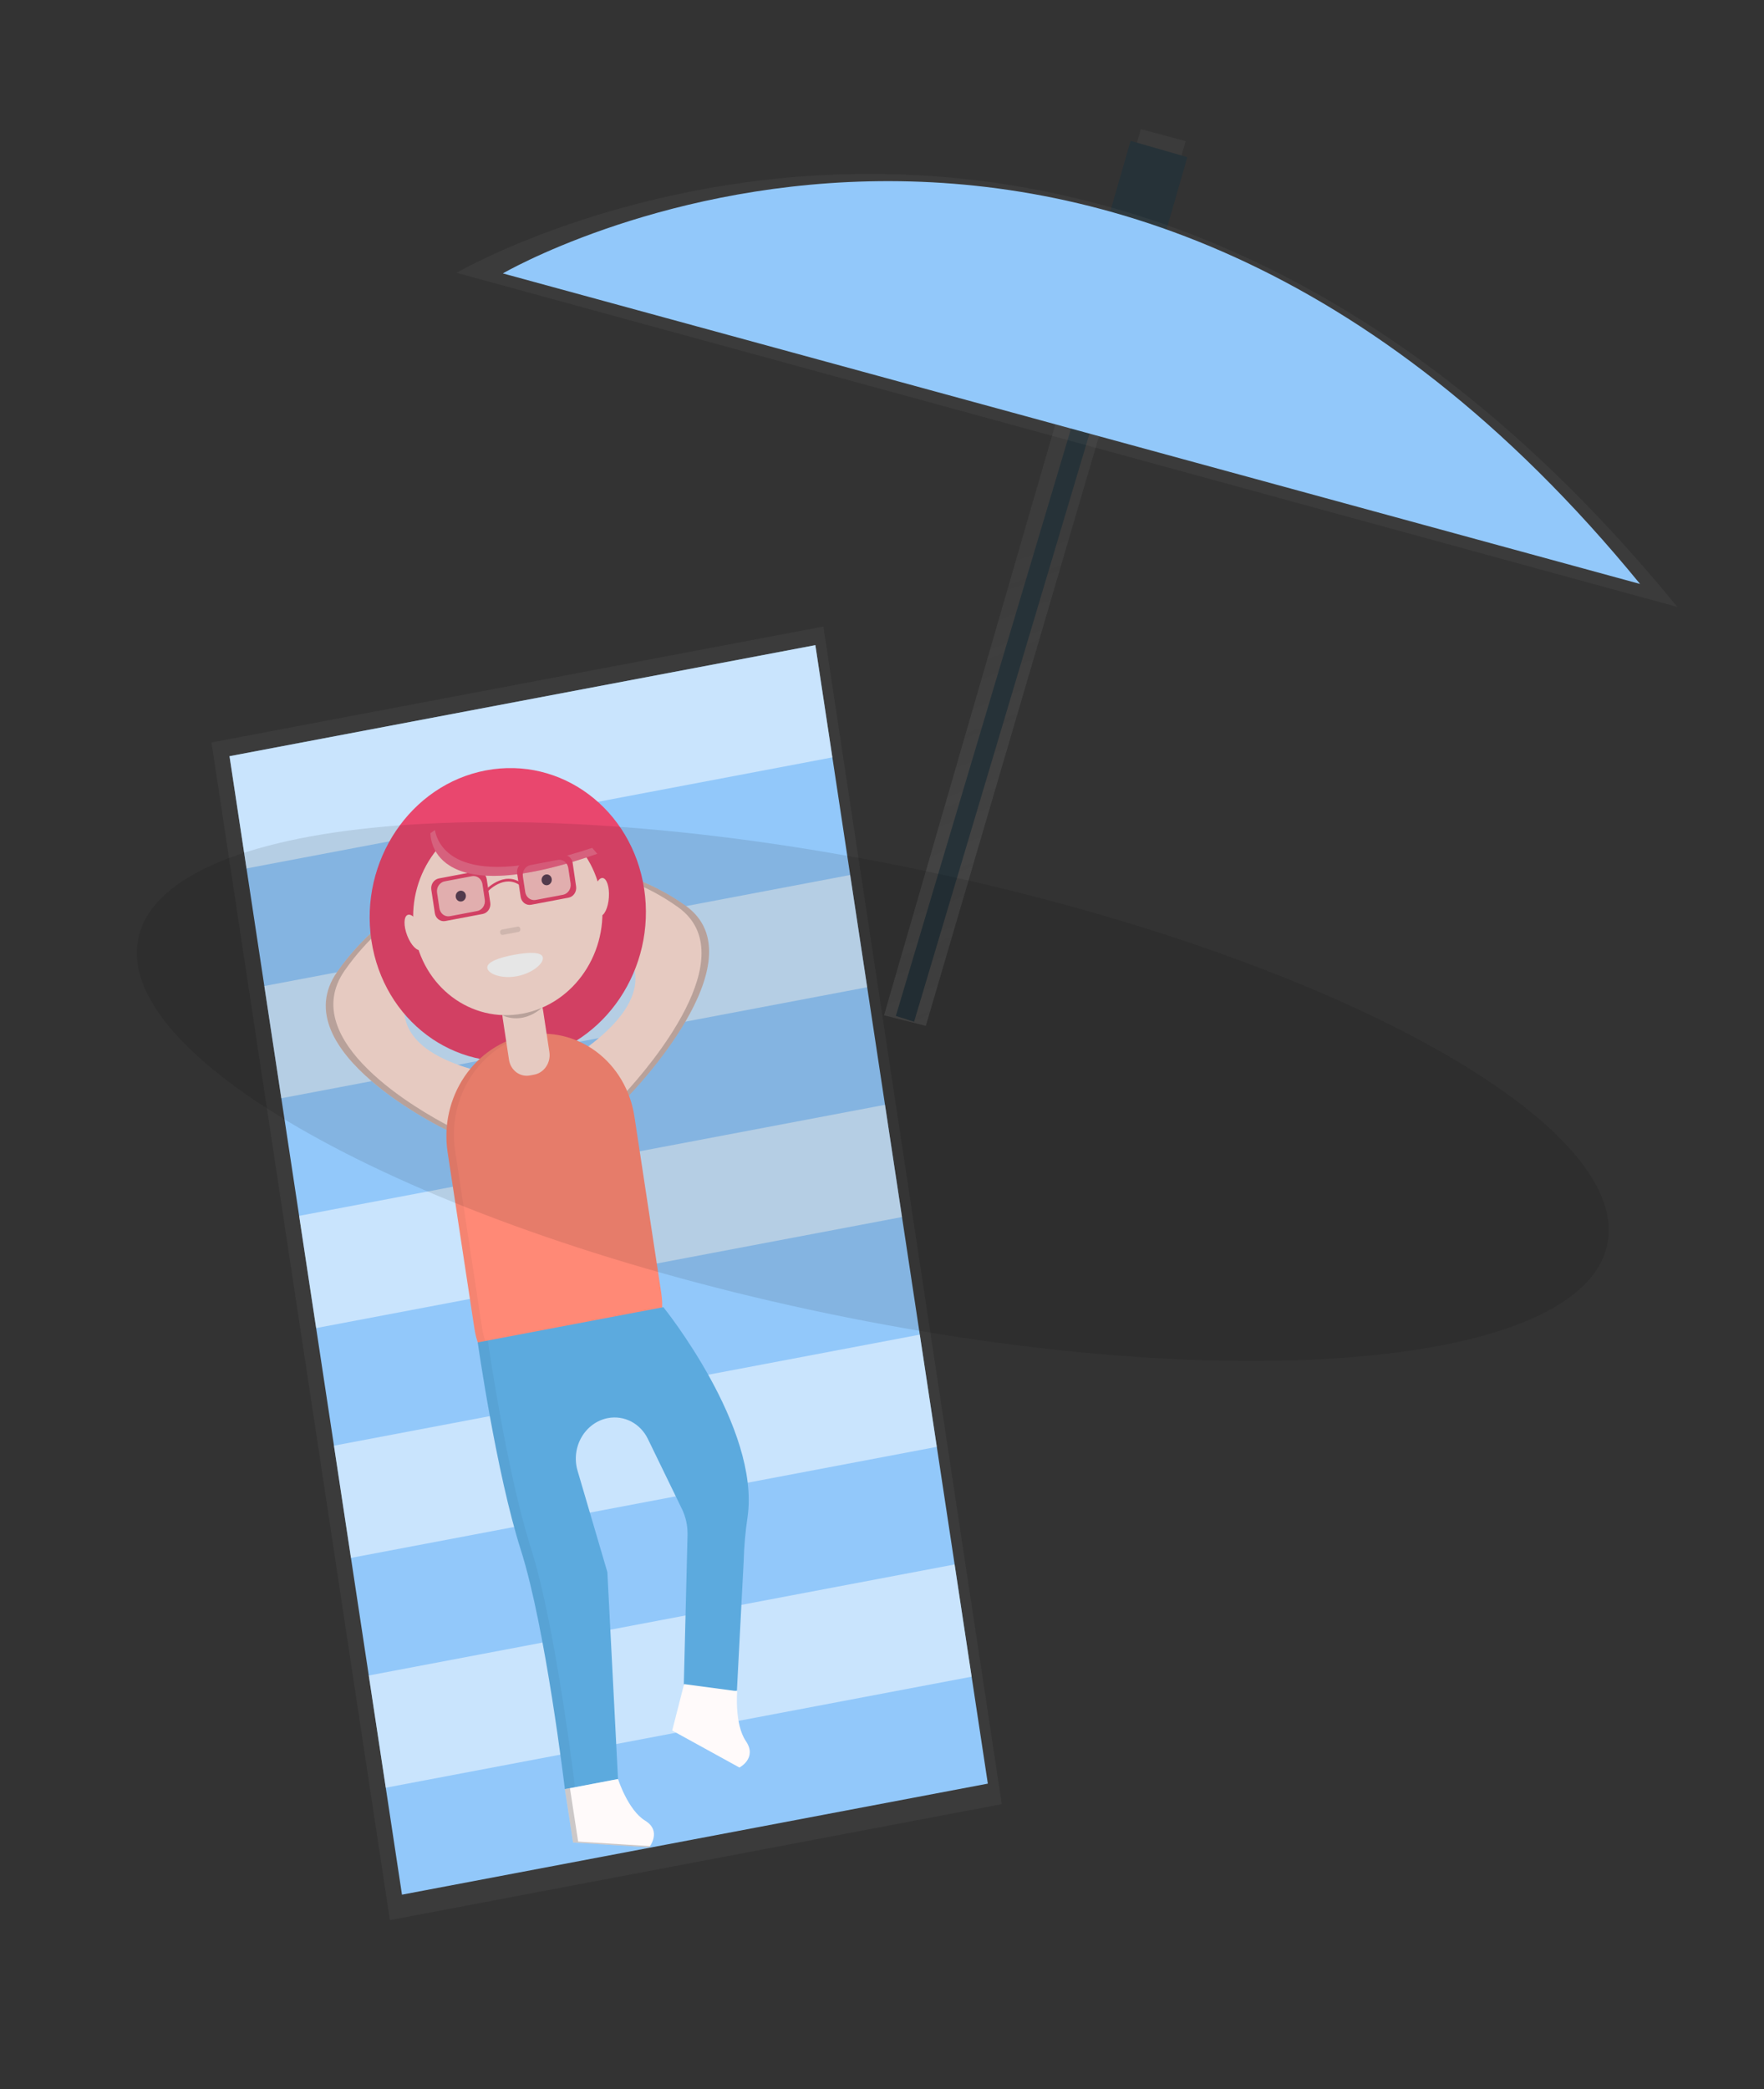 <svg width="239" height="283" viewBox="0 0 239 283" fill="none" xmlns="http://www.w3.org/2000/svg">
<rect x="0" y="0" width="239" height="283" fill="#333333" stroke="none"/>
<g clip-path="url(#clip0_61_57)">
<path d="M125.437 138.964L119.778 137.533L154.576 17.487L160.65 19.12L125.437 138.964Z" fill="url(#paint0_linear_61_57)"/>
<path d="M151.873 35.383L121.375 137.621L123.847 138.408L154.345 36.17L151.873 35.383Z" fill="#263238"/>
<path d="M152.443 36.099L157.024 20.184" stroke="#263238" stroke-width="8" stroke-miterlimit="10"/>
<path d="M227.272 82.222C148.82 -13.792 61.856 36.953 61.856 36.953L227.272 82.222Z" fill="url(#paint1_linear_61_57)"/>
<path d="M222.209 79.104C149.156 -10.241 68.131 37.036 68.131 37.036L222.209 79.104Z" fill="#92C8FA"/>
<path d="M28.655 100.574L31.038 116.302L33.534 132.779L35.916 148.506L38.412 164.984L40.795 180.711L43.294 197.189L45.676 212.916L48.172 229.394L50.555 245.121L52.824 260.101L135.728 244.39L133.459 229.41L131.076 213.683L128.581 197.205L126.198 181.478L123.699 165L121.316 149.273L118.82 132.799L116.438 117.068L113.942 100.594L111.559 84.867L28.655 100.574Z" fill="url(#paint2_linear_61_57)"/>
<path d="M110.471 87.39L31.096 102.433L54.463 256.652L133.839 241.61L110.471 87.39Z" fill="#92C8FA"/>
<path opacity="0.5" d="M110.471 87.392L31.096 102.435L33.399 117.638L112.775 102.596L110.471 87.392Z" fill="white"/>
<path opacity="0.5" d="M115.188 118.525L35.812 133.567L38.116 148.77L117.491 133.728L115.188 118.525Z" fill="white"/>
<path opacity="0.5" d="M119.905 149.656L40.529 164.699L42.833 179.902L122.208 164.859L119.905 149.656Z" fill="white"/>
<path opacity="0.5" d="M124.621 180.788L45.246 195.831L47.55 211.034L126.925 195.991L124.621 180.788Z" fill="white"/>
<path opacity="0.5" d="M129.338 211.921L49.963 226.963L52.267 242.166L131.642 227.124L129.338 211.921Z" fill="white"/>
<path d="M85.224 148.388C85.224 148.388 103.166 130.069 92.898 122.694C82.63 115.319 70.546 116.874 70.546 116.874L71.15 120.855C71.15 120.855 99.017 128.237 78.656 142.521L85.224 148.388Z" fill="#FFE0D6"/>
<path d="M60.499 153.073C60.499 153.073 38.157 142.393 45.684 131.64C53.212 120.887 65.088 117.914 65.088 117.914L65.692 121.895C65.692 121.895 41.556 139.131 64.987 145.129L60.499 153.073Z" fill="#FFE0D6"/>
<path opacity="0.2" d="M46.712 131.448C52.918 122.591 62.073 119.007 65.09 118.021L65.075 117.912C65.075 117.912 53.211 120.904 45.686 131.641C38.161 142.377 60.501 153.073 60.501 153.073L60.813 152.52C57.066 150.572 40.011 141.027 46.712 131.448Z" fill="black"/>
<path opacity="0.2" d="M91.874 122.89C83.404 116.815 73.704 116.803 70.566 116.983L70.551 116.875C70.551 116.875 82.636 115.329 92.903 122.694C103.169 130.059 85.228 148.389 85.228 148.389L84.769 147.987C87.742 144.741 101.035 129.459 91.874 122.89Z" fill="black"/>
<path d="M71.761 143.457C81.965 141.523 88.911 131.203 87.275 120.405C85.639 109.608 76.04 102.423 65.836 104.357C55.632 106.291 48.686 116.611 50.322 127.408C51.958 138.206 61.556 145.391 71.761 143.457Z" fill="#E9476E"/>
<path d="M77.849 183.643C70.885 184.962 65.361 187.252 64.268 179.903L60.637 156.021C60.109 152.47 60.93 148.816 62.922 145.856C64.913 142.897 67.913 140.873 71.266 140.227C74.621 139.602 78.05 140.407 80.802 142.467C83.554 144.527 85.406 147.674 85.954 151.221L89.585 175.104C90.693 182.455 84.812 182.312 77.849 183.643Z" fill="#FF8976"/>
<g opacity="0.2">
<path opacity="0.2" d="M78.874 183.447L78.36 183.547C80.077 183.237 81.716 182.999 83.186 182.702C81.84 182.944 80.382 183.162 78.874 183.447Z" fill="black"/>
<path opacity="0.2" d="M65.282 179.692L61.652 155.809C61.136 152.348 61.903 148.786 63.791 145.863C65.679 142.94 68.544 140.883 71.788 140.119C71.615 140.143 71.445 140.171 71.272 140.202C67.918 140.847 64.918 142.87 62.926 145.83C60.934 148.789 60.112 152.443 60.64 155.995L64.271 179.877C65.146 185.646 68.716 185.49 73.569 184.52C69.228 185.314 66.094 185.048 65.282 179.692Z" fill="black"/>
</g>
<path d="M89.879 177.069C89.879 177.069 103.018 193.346 101.289 205.483C100.989 207.466 100.812 209.466 100.76 211.469L99.843 229.003L92.603 230.003L93.152 207.94C93.183 206.704 92.92 205.486 92.389 204.398L87.773 194.905C87.276 193.884 86.485 193.062 85.513 192.557C84.54 192.052 83.437 191.89 82.36 192.094C81.63 192.232 80.933 192.535 80.318 192.982C79.702 193.429 79.181 194.009 78.791 194.684C78.401 195.358 78.151 196.111 78.057 196.892C77.963 197.672 78.028 198.461 78.247 199.207L82.291 212.962L83.734 240.995L76.534 242.358C76.534 242.358 73.928 220.506 70.571 209.971C67.214 199.436 64.728 181.843 64.728 181.843L89.879 177.069Z" fill="#5CAADE"/>
<path d="M70.733 134.713L70.16 134.822C68.806 135.078 67.885 136.447 68.102 137.879L68.962 143.552C69.178 144.984 70.452 145.937 71.805 145.681L72.378 145.572C73.732 145.316 74.653 143.947 74.436 142.515L73.577 136.842C73.36 135.41 72.086 134.457 70.733 134.713Z" fill="#FFE0D6"/>
<path opacity="0.2" d="M68.041 137.507C68.041 137.507 70.575 138.974 73.442 136.502L68.041 137.507Z" fill="black"/>
<path d="M70.829 137.301C77.821 135.976 82.579 128.905 81.459 121.508C80.338 114.11 73.761 109.188 66.77 110.513C59.779 111.838 55.02 118.908 56.141 126.306C57.262 133.703 63.838 138.626 70.829 137.301Z" fill="#FFE0D6"/>
<path d="M58.326 112.861C58.326 112.861 57.865 123.748 80.924 115.653L74.081 107.627L66.278 107.243L58.326 112.861Z" fill="#E9476E"/>
<path d="M73.55 129.713C73.672 130.512 72.139 131.836 70.062 132.235C67.985 132.634 66.147 131.939 66.025 131.138C65.904 130.336 67.545 129.731 69.624 129.342C71.703 128.953 73.427 128.928 73.55 129.713Z" fill="white"/>
<path opacity="0.1" d="M70.135 125.517L68.011 125.919C67.842 125.951 67.727 126.122 67.754 126.301L67.766 126.376C67.793 126.555 67.952 126.674 68.121 126.642L70.244 126.24C70.413 126.207 70.528 126.036 70.501 125.857L70.49 125.783C70.463 125.604 70.304 125.485 70.135 125.517Z" fill="black"/>
<path d="M62.543 122.11C62.92 122.039 63.177 121.657 63.117 121.258C63.056 120.859 62.701 120.593 62.324 120.665C61.947 120.736 61.69 121.118 61.75 121.517C61.811 121.916 62.166 122.182 62.543 122.11Z" fill="#383F4D"/>
<path d="M74.178 119.906C74.555 119.834 74.812 119.453 74.751 119.053C74.691 118.654 74.336 118.388 73.959 118.46C73.581 118.531 73.324 118.913 73.385 119.312C73.445 119.711 73.8 119.977 74.178 119.906Z" fill="#383F4D"/>
<path d="M58.434 120.506L58.918 123.702C58.97 124.043 59.147 124.345 59.41 124.544C59.674 124.744 60.002 124.823 60.325 124.766L65.4 123.805C65.722 123.744 66.01 123.55 66.203 123.267C66.395 122.984 66.476 122.634 66.428 122.292L65.945 119.096C65.892 118.755 65.716 118.453 65.452 118.253C65.189 118.054 64.86 117.975 64.538 118.032L59.463 118.993C59.141 119.054 58.853 119.248 58.66 119.531C58.468 119.814 58.387 120.164 58.434 120.506ZM64.654 123.41L60.946 124.112C60.623 124.169 60.295 124.09 60.032 123.891C59.768 123.691 59.591 123.389 59.539 123.048L59.215 120.902C59.167 120.561 59.248 120.211 59.44 119.928C59.633 119.645 59.921 119.451 60.243 119.389L63.951 118.687C64.273 118.63 64.602 118.71 64.865 118.909C65.129 119.108 65.306 119.411 65.358 119.752L65.682 121.897C65.73 122.24 65.648 122.59 65.454 122.873C65.26 123.157 64.97 123.349 64.648 123.409L64.654 123.41Z" fill="#E9476E"/>
<path opacity="0.2" d="M64.032 118.477L60.068 119.228C59.462 119.343 59.049 119.956 59.147 120.597L59.563 123.342C59.66 123.983 60.23 124.41 60.835 124.295L64.799 123.544C65.405 123.429 65.818 122.816 65.72 122.175L65.304 119.43C65.207 118.789 64.638 118.362 64.032 118.477Z" fill="#E9476E"/>
<path d="M65.987 120.859L65.709 120.624C65.732 120.598 68.249 117.824 70.734 119.683L70.532 119.986C68.316 118.321 66.068 120.758 65.987 120.859Z" fill="#E9476E"/>
<path d="M81.285 124.076C81.858 124.109 82.399 122.983 82.495 121.563C82.59 120.143 82.203 118.965 81.63 118.933C81.058 118.901 80.516 120.026 80.421 121.446C80.326 122.867 80.713 124.044 81.285 124.076Z" fill="#FFE0D6"/>
<path d="M57.059 128.67C57.59 128.428 57.608 127.174 57.1 125.868C56.591 124.562 55.749 123.699 55.218 123.941C54.686 124.182 54.668 125.437 55.176 126.742C55.685 128.048 56.528 128.911 57.059 128.67Z" fill="#FFE0D6"/>
<path opacity="0.2" d="M58.92 112.44L58.325 112.861C58.325 112.861 57.864 123.748 80.923 115.653L80.238 114.851C62.171 120.885 59.356 114.742 58.92 112.44Z" fill="white"/>
<path d="M70.062 118.302L70.545 121.498C70.597 121.839 70.775 122.141 71.038 122.34C71.301 122.54 71.63 122.619 71.952 122.562L77.027 121.601C77.349 121.54 77.637 121.346 77.83 121.063C78.022 120.78 78.103 120.43 78.055 120.088L77.586 116.881C77.534 116.54 77.357 116.237 77.094 116.038C76.831 115.839 76.502 115.759 76.179 115.816L71.105 116.777C70.943 116.806 70.787 116.868 70.647 116.961C70.507 117.053 70.385 117.174 70.289 117.315C70.192 117.457 70.122 117.617 70.083 117.786C70.044 117.955 70.037 118.131 70.062 118.302ZM76.281 121.206L72.573 121.908C72.251 121.965 71.922 121.886 71.659 121.687C71.395 121.487 71.219 121.185 71.166 120.844L70.842 118.698C70.794 118.357 70.875 118.007 71.068 117.724C71.26 117.441 71.549 117.247 71.871 117.185L75.578 116.483C75.901 116.426 76.229 116.506 76.493 116.705C76.756 116.904 76.933 117.207 76.985 117.548L77.309 119.693C77.357 120.035 77.276 120.386 77.083 120.669C76.889 120.952 76.6 121.145 76.278 121.206L76.281 121.206Z" fill="#E9476E"/>
<path opacity="0.2" d="M75.667 116.272L71.702 117.023C71.097 117.138 70.684 117.751 70.781 118.392L71.197 121.137C71.294 121.778 71.864 122.205 72.47 122.09L76.434 121.339C77.04 121.224 77.452 120.611 77.355 119.97L76.939 117.225C76.842 116.584 76.272 116.157 75.667 116.272Z" fill="#E9476E"/>
<g opacity="0.2">
<path opacity="0.2" d="M71.943 209.726C68.585 199.191 66.1 181.598 66.1 181.598L64.733 181.857C64.733 181.857 67.219 199.447 70.576 209.985C73.932 220.523 76.535 242.358 76.535 242.358L77.902 242.099C77.902 242.099 75.299 220.247 71.943 209.726Z" fill="black"/>
</g>
<path d="M76.536 242.358L77.646 249.589L87.953 250.242C87.953 250.242 89.732 248.044 87.404 246.622C85.076 245.2 83.734 240.985 83.734 240.985L76.536 242.358Z" fill="#FFFAFA"/>
<path d="M92.684 228.128L91.076 234.419L100.184 239.43C100.184 239.43 102.633 238.162 101.061 235.856C99.488 233.551 99.881 229.088 99.881 229.088L92.684 228.128Z" fill="#FFFAFA"/>
<path opacity="0.2" d="M77.222 242.231L76.538 242.362L77.646 249.589L87.952 250.242C87.952 250.242 88.002 250.182 88.071 250.076L78.33 249.458L77.222 242.231Z" fill="black"/>
<path opacity="0.1" d="M217.777 168.513C221.114 151.894 179.259 129.173 124.292 117.763C69.326 106.353 22.062 110.575 18.726 127.194C15.39 143.812 57.245 166.534 112.211 177.944C167.178 189.353 214.441 185.131 217.777 168.513Z" fill="black"/>
</g>
<defs>
<linearGradient id="paint0_linear_61_57" x1="155.542" y1="127.787" x2="118.708" y2="32.341" gradientUnits="userSpaceOnUse">
<stop stop-color="#808080" stop-opacity="0.25"/>
<stop offset="0.54" stop-color="#808080" stop-opacity="0.12"/>
<stop offset="1" stop-color="#808080" stop-opacity="0.1"/>
</linearGradient>
<linearGradient id="paint1_linear_61_57" x1="111843" y1="-25930.5" x2="106998" y2="-38486.5" gradientUnits="userSpaceOnUse">
<stop stop-color="#808080" stop-opacity="0.25"/>
<stop offset="0.54" stop-color="#808080" stop-opacity="0.12"/>
<stop offset="1" stop-color="#808080" stop-opacity="0.1"/>
</linearGradient>
<linearGradient id="paint2_linear_61_57" x1="84443.2" y1="136699" x2="67873.2" y2="49264.3" gradientUnits="userSpaceOnUse">
<stop stop-color="#808080" stop-opacity="0.25"/>
<stop offset="0.54" stop-color="#808080" stop-opacity="0.12"/>
<stop offset="1" stop-color="#808080" stop-opacity="0.1"/>
</linearGradient>
<clipPath id="clip0_61_57">
<rect width="203" height="255" fill="white" transform="translate(37.748) rotate(8.513)"/>
</clipPath>
</defs>
</svg>

